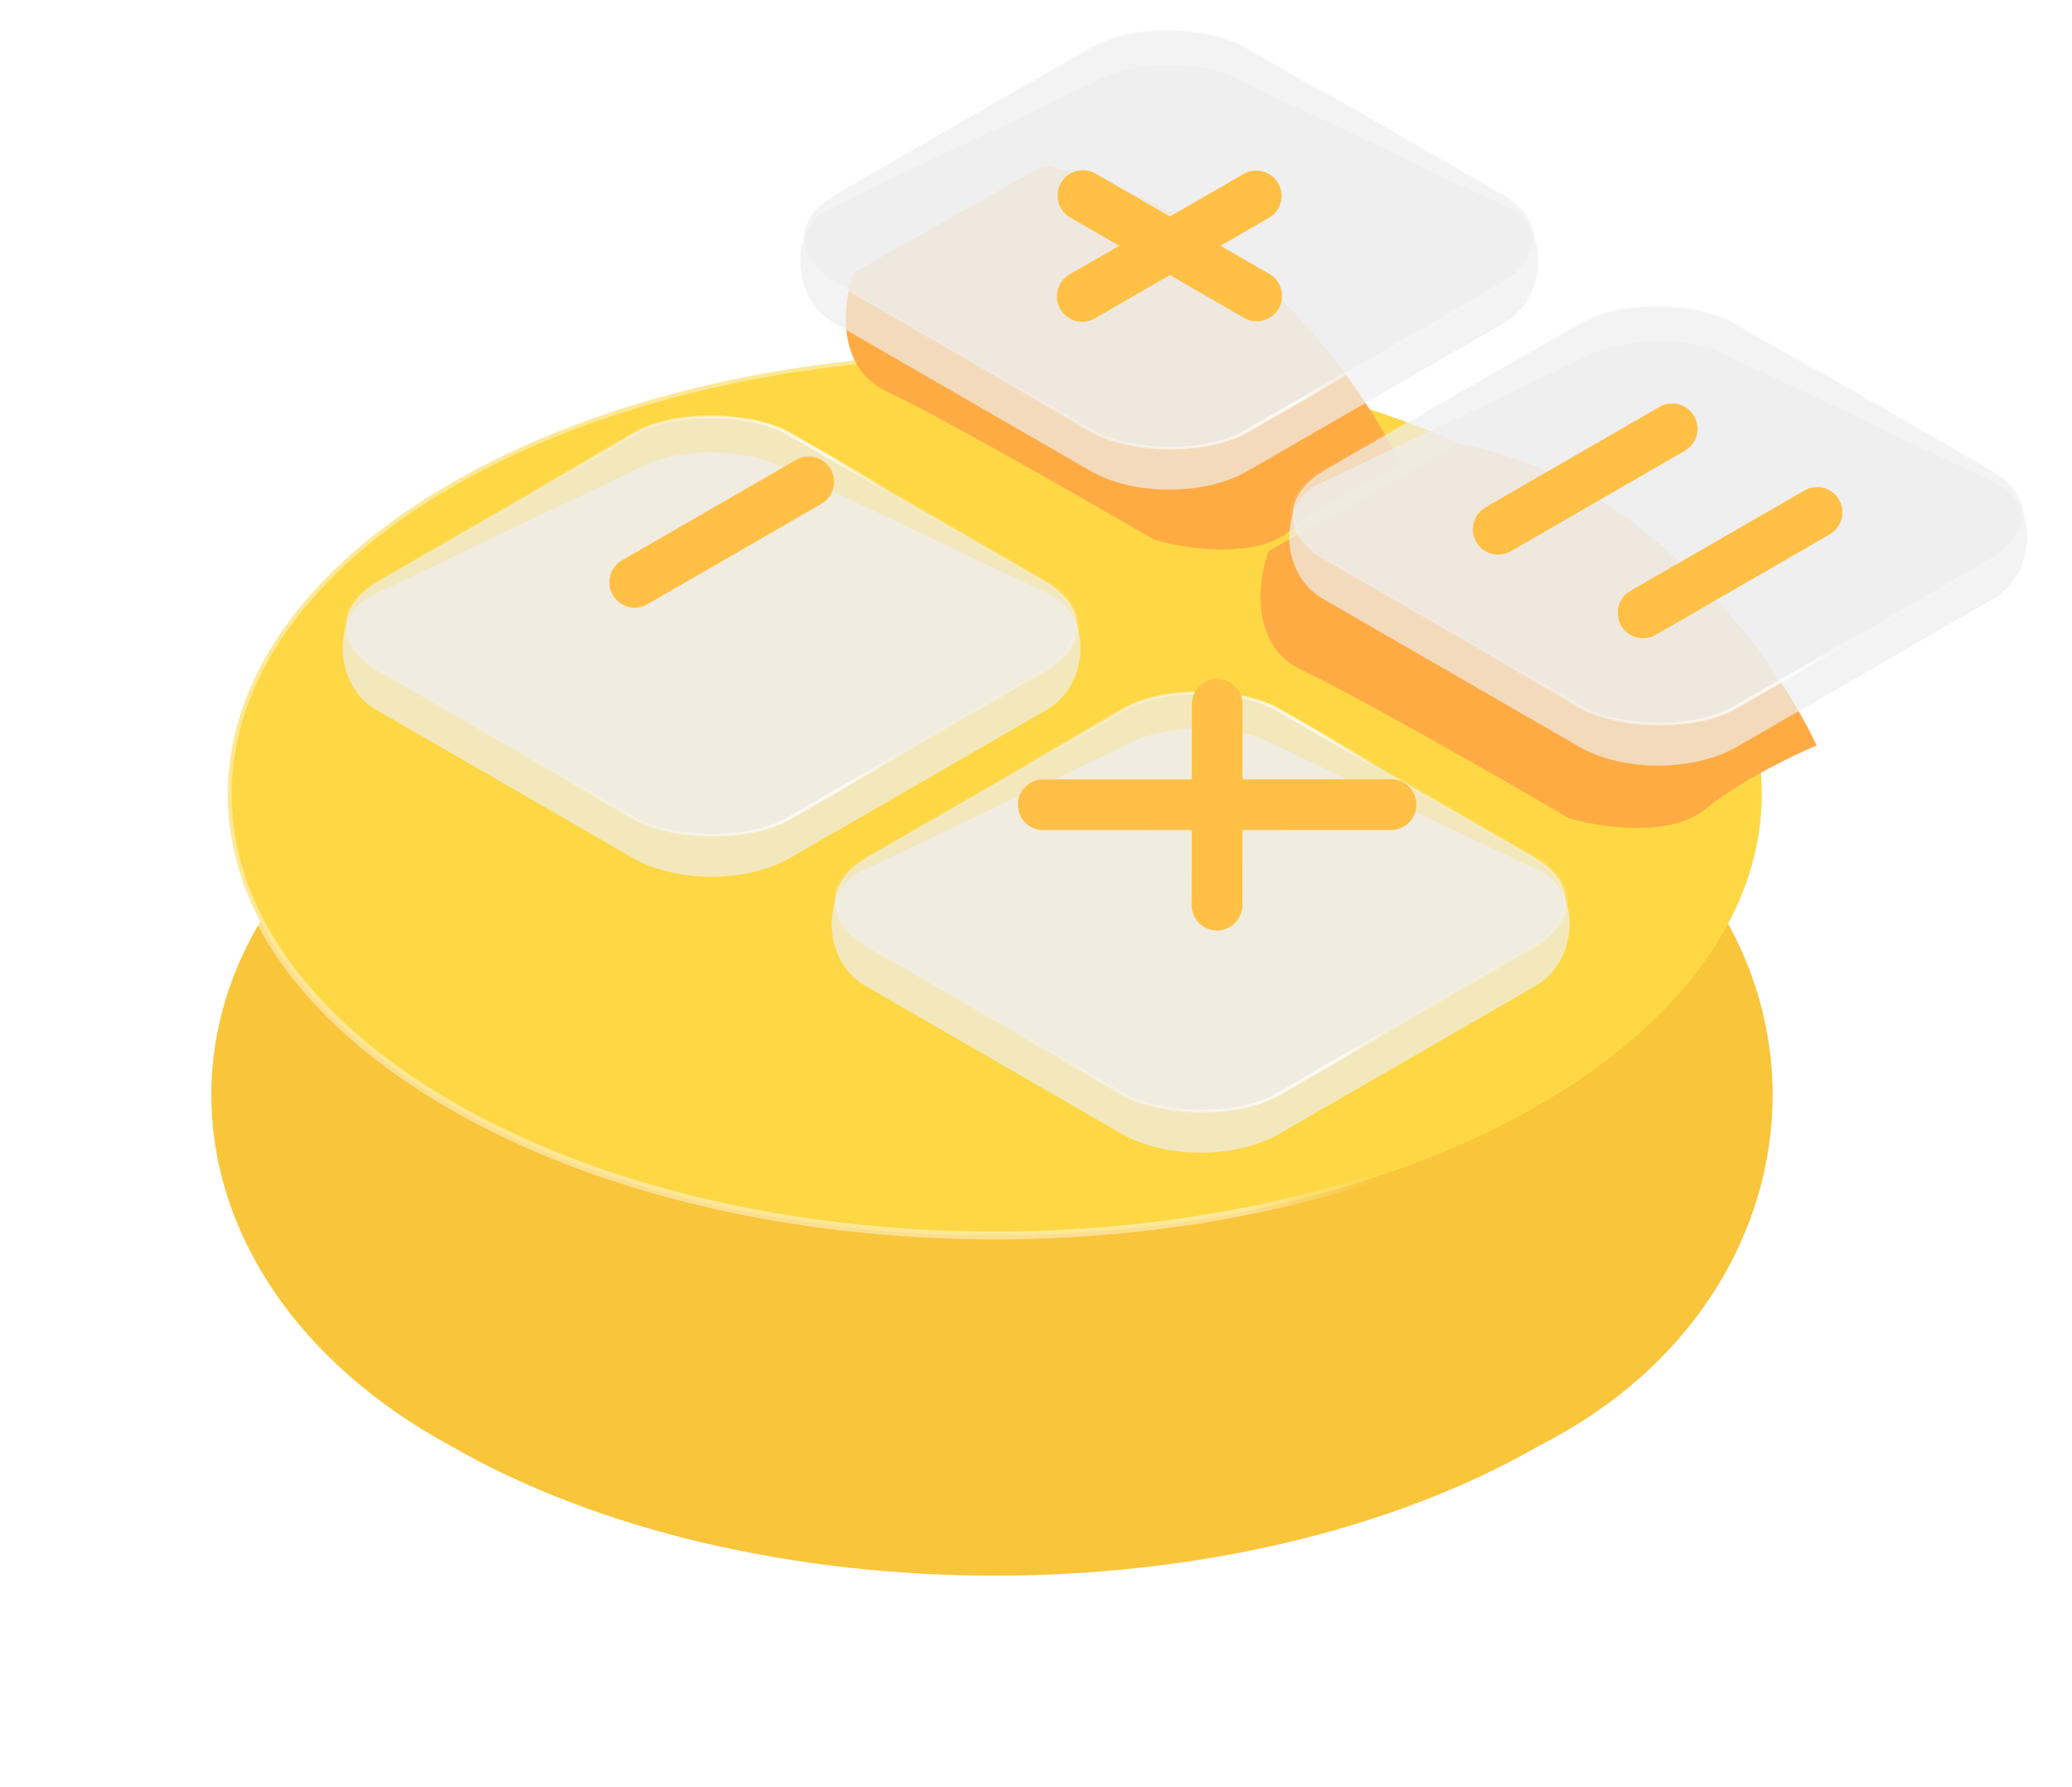 <svg width="1279" height="1103" viewBox="0 0 1279 1103" fill="none" xmlns="http://www.w3.org/2000/svg">
<g filter="url(#filter0_d_346_282)">
<path d="M962.551 305.202C1148.41 412.497 1131.19 638.423 950.564 729.929C764.707 837.224 463.375 837.224 277.518 729.929C87.743 626.263 79.442 414.93 265.299 307.635C451.155 200.34 776.694 197.907 962.551 305.202Z" fill="#F9C53A"/>
</g>
<path d="M949.352 298.083C1041.84 351.474 1087.53 421.113 1087.53 490.251C1087.53 559.389 1041.84 629.027 949.352 682.419C856.88 735.803 735.529 762.564 614.045 762.564C492.562 762.564 371.21 735.803 278.738 682.419C186.253 629.027 140.562 559.389 140.562 490.251C140.562 421.113 186.253 351.474 278.738 298.083C371.21 244.699 492.562 217.937 614.045 217.937C735.529 217.937 856.88 244.699 949.352 298.083Z" fill="#FED745" stroke="url(#paint0_linear_346_282)" stroke-width="4.865"/>
<g filter="url(#filter1_f_346_282)">
<path d="M783.013 340.184L900.287 273.938C1017.02 294.707 1096.34 406.729 1121.41 460.144C1107.68 465.814 1074.68 481.63 1052.47 499.534C1030.27 517.439 987.124 510.575 968.324 504.905C926.845 480.734 835.831 428.632 803.603 413.593C771.375 398.553 776.448 358.387 783.013 340.184Z" fill="#FFAB44"/>
</g>
<g filter="url(#filter2_f_346_282)">
<path d="M526.983 168.302L644.257 102.055C760.994 122.825 840.31 234.847 865.377 288.262C851.65 293.931 818.646 309.747 796.445 327.652C774.243 345.556 731.093 338.693 712.294 333.023C670.815 308.852 579.801 256.75 547.573 241.71C515.345 226.67 520.418 186.505 526.983 168.302Z" fill="#FFAB44"/>
</g>
<g filter="url(#filter3_d_346_282)">
<g filter="url(#filter4_b_346_282)">
<path d="M232.388 369.647C205.55 354.637 205.148 311.68 228.032 299.636L390.525 222.152C417.408 206.633 460.994 206.633 487.877 222.152L649.166 298.834C674.057 311.279 672.897 354.128 646.015 369.647L487.877 460.941C460.994 476.46 417.408 476.46 390.525 460.941L232.388 369.647Z" fill="#EEEEEE" fill-opacity="0.7"/>
</g>
<g filter="url(#filter5_b_346_282)">
<rect x="2.086" width="292.599" height="292.599" rx="55" transform="matrix(0.866 -0.5 0.866 0.5 183.997 318.872)" fill="#EEEEEE" fill-opacity="0.7" stroke="url(#paint1_linear_346_282)" stroke-width="2.409"/>
</g>
</g>
<g filter="url(#filter6_b_346_282)">
<path d="M514.838 199.313C488 184.302 487.598 141.346 510.482 129.302L672.975 51.818C699.858 36.298 743.444 36.298 770.327 51.818L931.616 128.499C956.507 140.944 955.348 183.793 928.465 199.313L770.327 290.606C743.444 306.126 699.858 306.126 672.975 290.606L514.838 199.313Z" fill="#EEEEEE" fill-opacity="0.7"/>
</g>
<g filter="url(#filter7_b_346_282)">
<rect x="2.086" width="292.599" height="292.599" rx="55" transform="matrix(0.866 -0.5 0.866 0.5 466.442 148.538)" fill="#EEEEEE" fill-opacity="0.7" stroke="url(#paint2_linear_346_282)" stroke-width="2.409"/>
</g>
<g filter="url(#filter8_d_346_282)">
<g filter="url(#filter9_b_346_282)">
<path d="M534.248 539.982C507.41 524.971 507.009 482.015 529.892 469.971L692.386 392.487C719.268 376.967 762.854 376.967 789.737 392.487L951.026 469.168C975.917 481.613 974.758 524.462 947.875 539.982L789.737 631.275C762.854 646.795 719.269 646.795 692.386 631.275L534.248 539.982Z" fill="#EEEEEE" fill-opacity="0.7"/>
</g>
<g filter="url(#filter10_b_346_282)">
<rect x="2.086" width="292.599" height="292.599" rx="55" transform="matrix(0.866 -0.5 0.866 0.5 485.853 489.207)" fill="#EEEEEE" fill-opacity="0.7" stroke="url(#paint3_linear_346_282)" stroke-width="2.409"/>
</g>
</g>
<g filter="url(#filter11_b_346_282)">
<path d="M816.697 369.647C789.859 354.637 789.458 311.68 812.341 299.637L974.835 222.153C1001.72 206.633 1045.3 206.633 1072.19 222.153L1233.48 298.834C1258.37 311.279 1257.21 354.128 1230.32 369.647L1072.19 460.941C1045.3 476.461 1001.72 476.461 974.835 460.941L816.697 369.647Z" fill="#EEEEEE" fill-opacity="0.7"/>
</g>
<g filter="url(#filter12_b_346_282)">
<rect x="2.086" width="292.599" height="292.599" rx="55" transform="matrix(0.866 -0.5 0.866 0.5 768.302 318.872)" fill="#EEEEEE" fill-opacity="0.7" stroke="url(#paint4_linear_346_282)" stroke-width="2.409"/>
</g>
<g filter="url(#filter13_i_346_282)">
<path d="M668.017 174.145L775.436 112.132" stroke="#FFC045" stroke-width="31.301" stroke-linecap="round" stroke-linejoin="round"/>
<path d="M775.719 173.819L668.447 111.891" stroke="#FFC045" stroke-width="31.301" stroke-linecap="round" stroke-linejoin="round"/>
</g>
<g filter="url(#filter14_i_346_282)">
<path d="M924.796 317.88L1032.21 255.868" stroke="#FFC045" stroke-width="31.301" stroke-linecap="round" stroke-linejoin="round"/>
<path d="M1014.21 369.498L1121.63 307.485" stroke="#FFC045" stroke-width="31.301" stroke-linecap="round" stroke-linejoin="round"/>
</g>
<g filter="url(#filter15_i_346_282)">
<path d="M751.227 549.866L751.374 425.925" stroke="#FFC045" stroke-width="31.301" stroke-linecap="round" stroke-linejoin="round"/>
<path d="M858.646 487.853L643.955 487.938" stroke="#FFC045" stroke-width="31.301" stroke-linecap="round" stroke-linejoin="round"/>
</g>
<g filter="url(#filter16_i_346_282)">
<path d="M391.799 350.617L499.218 288.604" stroke="#FFC045" stroke-width="31.301" stroke-linecap="round" stroke-linejoin="round"/>
</g>
<defs>
<filter id="filter0_d_346_282" x="0.72" y="225.937" width="1223.21" height="876.336" filterUnits="userSpaceOnUse" color-interpolation-filters="sRGB">
<feFlood flood-opacity="0" result="BackgroundImageFix"/>
<feColorMatrix in="SourceAlpha" type="matrix" values="0 0 0 0 0 0 0 0 0 0 0 0 0 0 0 0 0 0 127 0" result="hardAlpha"/>
<feOffset dy="162.152"/>
<feGaussianBlur stdDeviation="64.861"/>
<feComposite in2="hardAlpha" operator="out"/>
<feColorMatrix type="matrix" values="0 0 0 0 1 0 0 0 0 0.816 0 0 0 0 0.344 0 0 0 0.5 0"/>
<feBlend mode="normal" in2="BackgroundImageFix" result="effect1_dropShadow_346_282"/>
<feBlend mode="normal" in="SourceGraphic" in2="effect1_dropShadow_346_282" result="shape"/>
</filter>
<filter id="filter1_f_346_282" x="735.166" y="230.967" width="429.212" height="323.072" filterUnits="userSpaceOnUse" color-interpolation-filters="sRGB">
<feFlood flood-opacity="0" result="BackgroundImageFix"/>
<feBlend mode="normal" in="SourceGraphic" in2="BackgroundImageFix" result="shape"/>
<feGaussianBlur stdDeviation="21.485" result="effect1_foregroundBlur_346_282"/>
</filter>
<filter id="filter2_f_346_282" x="479.136" y="59.085" width="429.212" height="323.072" filterUnits="userSpaceOnUse" color-interpolation-filters="sRGB">
<feFlood flood-opacity="0" result="BackgroundImageFix"/>
<feBlend mode="normal" in="SourceGraphic" in2="BackgroundImageFix" result="shape"/>
<feGaussianBlur stdDeviation="21.485" result="effect1_foregroundBlur_346_282"/>
</filter>
<filter id="filter3_d_346_282" x="136.108" y="179.945" width="606.345" height="436.612" filterUnits="userSpaceOnUse" color-interpolation-filters="sRGB">
<feFlood flood-opacity="0" result="BackgroundImageFix"/>
<feColorMatrix in="SourceAlpha" type="matrix" values="0 0 0 0 0 0 0 0 0 0 0 0 0 0 0 0 0 0 127 0" result="hardAlpha"/>
<feOffset dy="68.563"/>
<feGaussianBlur stdDeviation="37.707"/>
<feComposite in2="hardAlpha" operator="out"/>
<feColorMatrix type="matrix" values="0 0 0 0 1 0 0 0 0 0.663 0 0 0 0 0.266 0 0 0 1 0"/>
<feBlend mode="normal" in2="BackgroundImageFix" result="effect1_dropShadow_346_282"/>
<feBlend mode="normal" in="SourceGraphic" in2="effect1_dropShadow_346_282" result="shape"/>
</filter>
<filter id="filter4_b_346_282" x="179.404" y="178.396" width="519.752" height="326.302" filterUnits="userSpaceOnUse" color-interpolation-filters="sRGB">
<feFlood flood-opacity="0" result="BackgroundImageFix"/>
<feGaussianBlur in="BackgroundImageFix" stdDeviation="16.058"/>
<feComposite in2="SourceAlpha" operator="in" result="effect1_backgroundBlur_346_282"/>
<feBlend mode="normal" in="SourceGraphic" in2="effect1_backgroundBlur_346_282" result="shape"/>
</filter>
<filter id="filter5_b_346_282" x="180.114" y="154.678" width="518.185" height="326.302" filterUnits="userSpaceOnUse" color-interpolation-filters="sRGB">
<feFlood flood-opacity="0" result="BackgroundImageFix"/>
<feGaussianBlur in="BackgroundImageFix" stdDeviation="16.058"/>
<feComposite in2="SourceAlpha" operator="in" result="effect1_backgroundBlur_346_282"/>
<feBlend mode="normal" in="SourceGraphic" in2="effect1_backgroundBlur_346_282" result="shape"/>
</filter>
<filter id="filter6_b_346_282" x="461.855" y="8.061" width="519.752" height="326.302" filterUnits="userSpaceOnUse" color-interpolation-filters="sRGB">
<feFlood flood-opacity="0" result="BackgroundImageFix"/>
<feGaussianBlur in="BackgroundImageFix" stdDeviation="16.058"/>
<feComposite in2="SourceAlpha" operator="in" result="effect1_backgroundBlur_346_282"/>
<feBlend mode="normal" in="SourceGraphic" in2="effect1_backgroundBlur_346_282" result="shape"/>
</filter>
<filter id="filter7_b_346_282" x="462.559" y="-15.656" width="518.185" height="326.302" filterUnits="userSpaceOnUse" color-interpolation-filters="sRGB">
<feFlood flood-opacity="0" result="BackgroundImageFix"/>
<feGaussianBlur in="BackgroundImageFix" stdDeviation="16.058"/>
<feComposite in2="SourceAlpha" operator="in" result="effect1_backgroundBlur_346_282"/>
<feBlend mode="normal" in="SourceGraphic" in2="effect1_backgroundBlur_346_282" result="shape"/>
</filter>
<filter id="filter8_d_346_282" x="437.968" y="350.279" width="606.345" height="436.612" filterUnits="userSpaceOnUse" color-interpolation-filters="sRGB">
<feFlood flood-opacity="0" result="BackgroundImageFix"/>
<feColorMatrix in="SourceAlpha" type="matrix" values="0 0 0 0 0 0 0 0 0 0 0 0 0 0 0 0 0 0 127 0" result="hardAlpha"/>
<feOffset dy="68.563"/>
<feGaussianBlur stdDeviation="37.707"/>
<feComposite in2="hardAlpha" operator="out"/>
<feColorMatrix type="matrix" values="0 0 0 0 1 0 0 0 0 0.663 0 0 0 0 0.266 0 0 0 1 0"/>
<feBlend mode="normal" in2="BackgroundImageFix" result="effect1_dropShadow_346_282"/>
<feBlend mode="normal" in="SourceGraphic" in2="effect1_dropShadow_346_282" result="shape"/>
</filter>
<filter id="filter9_b_346_282" x="481.265" y="348.73" width="519.752" height="326.302" filterUnits="userSpaceOnUse" color-interpolation-filters="sRGB">
<feFlood flood-opacity="0" result="BackgroundImageFix"/>
<feGaussianBlur in="BackgroundImageFix" stdDeviation="16.058"/>
<feComposite in2="SourceAlpha" operator="in" result="effect1_backgroundBlur_346_282"/>
<feBlend mode="normal" in="SourceGraphic" in2="effect1_backgroundBlur_346_282" result="shape"/>
</filter>
<filter id="filter10_b_346_282" x="481.97" y="325.013" width="518.185" height="326.302" filterUnits="userSpaceOnUse" color-interpolation-filters="sRGB">
<feFlood flood-opacity="0" result="BackgroundImageFix"/>
<feGaussianBlur in="BackgroundImageFix" stdDeviation="16.058"/>
<feComposite in2="SourceAlpha" operator="in" result="effect1_backgroundBlur_346_282"/>
<feBlend mode="normal" in="SourceGraphic" in2="effect1_backgroundBlur_346_282" result="shape"/>
</filter>
<filter id="filter11_b_346_282" x="763.714" y="178.396" width="519.752" height="326.302" filterUnits="userSpaceOnUse" color-interpolation-filters="sRGB">
<feFlood flood-opacity="0" result="BackgroundImageFix"/>
<feGaussianBlur in="BackgroundImageFix" stdDeviation="16.058"/>
<feComposite in2="SourceAlpha" operator="in" result="effect1_backgroundBlur_346_282"/>
<feBlend mode="normal" in="SourceGraphic" in2="effect1_backgroundBlur_346_282" result="shape"/>
</filter>
<filter id="filter12_b_346_282" x="764.419" y="154.678" width="518.185" height="326.302" filterUnits="userSpaceOnUse" color-interpolation-filters="sRGB">
<feFlood flood-opacity="0" result="BackgroundImageFix"/>
<feGaussianBlur in="BackgroundImageFix" stdDeviation="16.058"/>
<feComposite in2="SourceAlpha" operator="in" result="effect1_backgroundBlur_346_282"/>
<feBlend mode="normal" in="SourceGraphic" in2="effect1_backgroundBlur_346_282" result="shape"/>
</filter>
<filter id="filter13_i_346_282" x="648.849" y="100.825" width="146.038" height="88.173" filterUnits="userSpaceOnUse" color-interpolation-filters="sRGB">
<feFlood flood-opacity="0" result="BackgroundImageFix"/>
<feBlend mode="normal" in="SourceGraphic" in2="BackgroundImageFix" result="shape"/>
<feColorMatrix in="SourceAlpha" type="matrix" values="0 0 0 0 0 0 0 0 0 0 0 0 0 0 0 0 0 0 127 0" result="hardAlpha"/>
<feOffset dy="8.805"/>
<feGaussianBlur stdDeviation="1.894"/>
<feComposite in2="hardAlpha" operator="arithmetic" k2="-1" k3="1"/>
<feColorMatrix type="matrix" values="0 0 0 0 1 0 0 0 0 1 0 0 0 0 1 0 0 0 1 0"/>
<feBlend mode="normal" in2="shape" result="effect1_innerShadow_346_282"/>
</filter>
<filter id="filter14_i_346_282" x="905.628" y="244.802" width="235.165" height="139.549" filterUnits="userSpaceOnUse" color-interpolation-filters="sRGB">
<feFlood flood-opacity="0" result="BackgroundImageFix"/>
<feBlend mode="normal" in="SourceGraphic" in2="BackgroundImageFix" result="shape"/>
<feColorMatrix in="SourceAlpha" type="matrix" values="0 0 0 0 0 0 0 0 0 0 0 0 0 0 0 0 0 0 127 0" result="hardAlpha"/>
<feOffset dy="8.805"/>
<feGaussianBlur stdDeviation="1.894"/>
<feComposite in2="hardAlpha" operator="arithmetic" k2="-1" k3="1"/>
<feColorMatrix type="matrix" values="0 0 0 0 1 0 0 0 0 1 0 0 0 0 1 0 0 0 1 0"/>
<feBlend mode="normal" in2="shape" result="effect1_innerShadow_346_282"/>
</filter>
<filter id="filter15_i_346_282" x="624.787" y="414.859" width="253.026" height="149.86" filterUnits="userSpaceOnUse" color-interpolation-filters="sRGB">
<feFlood flood-opacity="0" result="BackgroundImageFix"/>
<feBlend mode="normal" in="SourceGraphic" in2="BackgroundImageFix" result="shape"/>
<feColorMatrix in="SourceAlpha" type="matrix" values="0 0 0 0 0 0 0 0 0 0 0 0 0 0 0 0 0 0 127 0" result="hardAlpha"/>
<feOffset dy="8.805"/>
<feGaussianBlur stdDeviation="1.894"/>
<feComposite in2="hardAlpha" operator="arithmetic" k2="-1" k3="1"/>
<feColorMatrix type="matrix" values="0 0 0 0 1 0 0 0 0 1 0 0 0 0 1 0 0 0 1 0"/>
<feBlend mode="normal" in2="shape" result="effect1_innerShadow_346_282"/>
</filter>
<filter id="filter16_i_346_282" x="372.631" y="277.539" width="145.755" height="87.932" filterUnits="userSpaceOnUse" color-interpolation-filters="sRGB">
<feFlood flood-opacity="0" result="BackgroundImageFix"/>
<feBlend mode="normal" in="SourceGraphic" in2="BackgroundImageFix" result="shape"/>
<feColorMatrix in="SourceAlpha" type="matrix" values="0 0 0 0 0 0 0 0 0 0 0 0 0 0 0 0 0 0 127 0" result="hardAlpha"/>
<feOffset dy="8.805"/>
<feGaussianBlur stdDeviation="1.894"/>
<feComposite in2="hardAlpha" operator="arithmetic" k2="-1" k3="1"/>
<feColorMatrix type="matrix" values="0 0 0 0 1 0 0 0 0 1 0 0 0 0 1 0 0 0 1 0"/>
<feBlend mode="normal" in2="shape" result="effect1_innerShadow_346_282"/>
</filter>
<linearGradient id="paint0_linear_346_282" x1="273.082" y1="614.629" x2="844.519" y2="582.907" gradientUnits="userSpaceOnUse">
<stop stop-color="white" stop-opacity="0.43"/>
<stop offset="0.847" stop-color="white" stop-opacity="0.44"/>
<stop offset="1" stop-color="white" stop-opacity="0"/>
</linearGradient>
<linearGradient id="paint1_linear_346_282" x1="35.606" y1="129.238" x2="170.28" y2="256.679" gradientUnits="userSpaceOnUse">
<stop stop-color="white" stop-opacity="0.09"/>
<stop offset="0.847" stop-color="white" stop-opacity="0.79"/>
<stop offset="1" stop-color="white" stop-opacity="0.17"/>
</linearGradient>
<linearGradient id="paint2_linear_346_282" x1="35.606" y1="129.238" x2="170.28" y2="256.679" gradientUnits="userSpaceOnUse">
<stop stop-color="white" stop-opacity="0.09"/>
<stop offset="0.847" stop-color="white" stop-opacity="0.79"/>
<stop offset="1" stop-color="white" stop-opacity="0.17"/>
</linearGradient>
<linearGradient id="paint3_linear_346_282" x1="35.606" y1="129.238" x2="170.28" y2="256.679" gradientUnits="userSpaceOnUse">
<stop stop-color="white" stop-opacity="0.09"/>
<stop offset="0.847" stop-color="white" stop-opacity="0.79"/>
<stop offset="1" stop-color="white" stop-opacity="0.17"/>
</linearGradient>
<linearGradient id="paint4_linear_346_282" x1="35.606" y1="129.238" x2="170.28" y2="256.679" gradientUnits="userSpaceOnUse">
<stop stop-color="white" stop-opacity="0.09"/>
<stop offset="0.847" stop-color="white" stop-opacity="0.79"/>
<stop offset="1" stop-color="white" stop-opacity="0.17"/>
</linearGradient>
</defs>
</svg>
